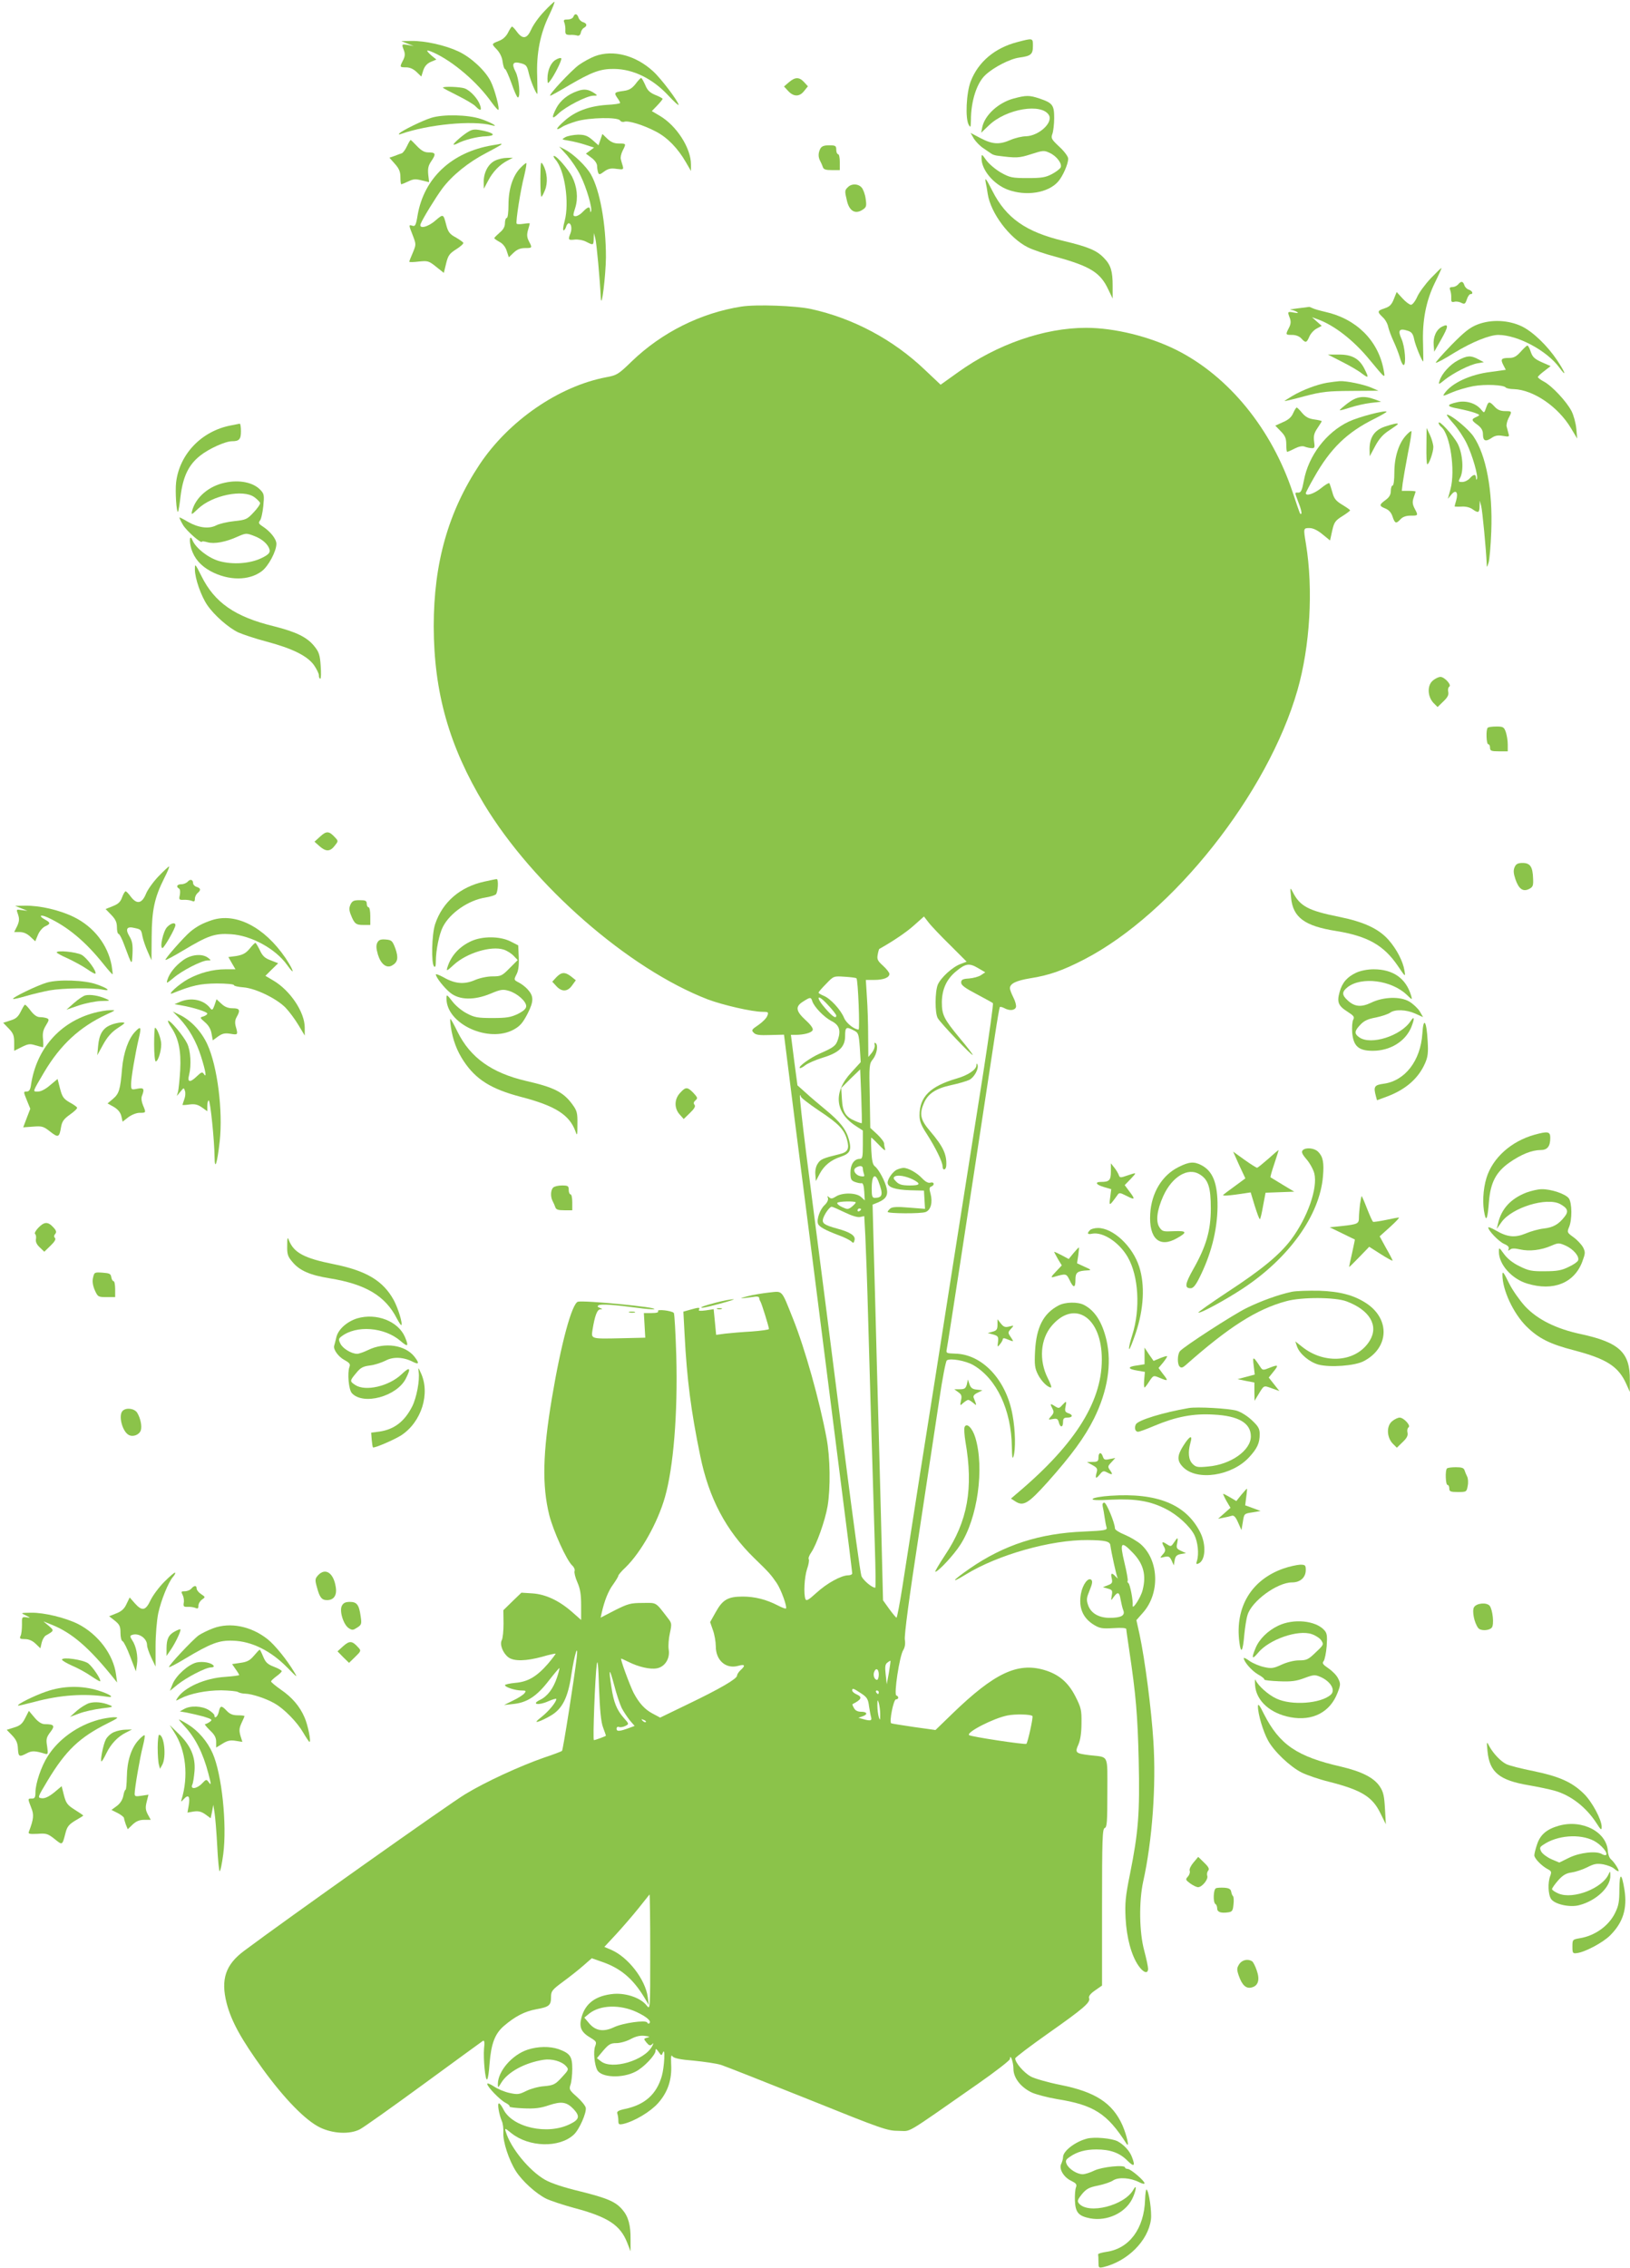 <?xml version="1.0" standalone="no"?>
<!DOCTYPE svg PUBLIC "-//W3C//DTD SVG 20010904//EN"
 "http://www.w3.org/TR/2001/REC-SVG-20010904/DTD/svg10.dtd">
<svg version="1.0" xmlns="http://www.w3.org/2000/svg"
 width="920pt" height="1280pt" viewBox="0 0 920 1280"
 preserveAspectRatio="xMidYMid meet">
<g transform="translate(0,1280) scale(0.1,-0.1)"
fill="#8bc34a" stroke="none">
<path d="M3071 12735 c-29 -30 -61 -75 -72 -100 -24 -54 -48 -59 -81 -15 -12
17 -25 30 -28 30 -3 0 -13 -15 -22 -33 -10 -21 -29 -39 -50 -47 -45 -18 -45
-17 -14 -49 17 -18 30 -44 33 -70 3 -22 9 -41 14 -41 4 0 20 -36 36 -80 15
-44 31 -80 36 -80 16 0 7 107 -13 145 -24 46 -15 60 30 48 30 -8 35 -14 45
-58 10 -42 40 -115 48 -115 1 0 0 45 -1 100 -5 128 17 240 67 343 20 42 34 77
30 77 -3 0 -30 -25 -58 -55z"/>
<path d="M3236 12705 c-3 -8 -17 -15 -32 -15 -21 0 -25 -3 -19 -17 4 -10 7
-30 6 -44 -1 -22 3 -26 26 -26 16 1 34 -1 42 -4 9 -2 17 4 19 16 2 11 10 24
18 28 20 11 17 25 -5 32 -11 3 -23 15 -26 26 -8 23 -21 25 -29 4z"/>
<path d="M5740 12562 c-126 -33 -219 -112 -261 -221 -25 -64 -32 -211 -11
-246 10 -17 11 -14 12 26 0 108 33 211 82 256 47 44 139 91 191 98 66 9 77 18
77 66 0 45 1 45 -90 21z"/>
<path d="M2300 12554 l35 -14 -32 6 c-37 6 -37 6 -23 -31 7 -19 6 -34 -5 -55
-20 -39 -20 -40 17 -40 21 0 41 -9 59 -26 l27 -26 11 35 c8 24 22 39 43 48
l31 13 -27 22 c-36 32 -33 37 12 17 110 -50 247 -167 327 -281 17 -23 33 -42
37 -42 11 0 -20 118 -43 162 -31 61 -111 135 -182 168 -75 35 -187 60 -265 59
l-57 -1 35 -14z"/>
<path d="M3358 12483 c-26 -10 -66 -32 -90 -49 -43 -31 -177 -174 -162 -174 4
0 53 27 108 60 127 74 175 92 252 91 109 -1 218 -55 307 -151 32 -34 57 -57
57 -52 0 18 -98 148 -143 189 -99 91 -226 124 -329 86z"/>
<path d="M3139 12464 c-29 -15 -49 -59 -49 -108 1 -30 1 -30 16 -11 23 30 66
115 62 125 -2 5 -15 2 -29 -6z"/>
<path d="M3587 12326 c-20 -25 -36 -35 -67 -39 -52 -7 -56 -10 -36 -39 9 -12
16 -25 16 -29 0 -4 -35 -9 -77 -11 -98 -7 -177 -36 -237 -90 -48 -42 -56 -61
-14 -35 12 9 50 23 83 33 74 21 233 24 245 4 4 -7 15 -10 24 -7 21 8 110 -19
179 -56 64 -33 123 -94 168 -172 l29 -50 0 37 c0 92 -81 219 -177 275 l-44 26
30 31 c17 18 31 35 31 38 0 3 -18 13 -41 22 -31 13 -45 26 -57 56 -10 22 -20
40 -23 40 -4 0 -18 -15 -32 -34z"/>
<path d="M4453 12336 l-28 -24 24 -26 c31 -33 64 -33 90 1 l21 26 -22 24 c-27
29 -50 29 -85 -1z"/>
<path d="M2500 12305 c0 -2 38 -22 84 -45 46 -23 92 -50 101 -61 26 -27 36
-24 24 9 -12 35 -54 81 -86 93 -24 9 -123 13 -123 4z"/>
<path d="M3259 12286 c-55 -19 -97 -54 -119 -96 -29 -57 -25 -67 12 -31 40 39
161 101 197 101 24 0 25 1 6 14 -33 22 -58 26 -96 12z"/>
<path d="M5721 12244 c-86 -23 -163 -94 -177 -162 l-6 -31 44 42 c98 94 300
127 339 56 22 -43 -58 -115 -129 -118 -24 0 -64 -10 -89 -21 -62 -27 -101 -25
-168 10 l-57 30 19 -33 c11 -17 35 -42 54 -54 18 -13 39 -26 44 -30 6 -5 19
-9 30 -11 113 -15 126 -14 195 8 68 22 73 22 105 7 39 -18 70 -60 62 -81 -4
-9 -25 -25 -49 -38 -36 -19 -58 -23 -138 -23 -87 0 -100 3 -149 30 -30 17 -67
48 -83 69 -27 38 -28 39 -28 12 0 -65 68 -146 147 -176 104 -39 229 -19 285
45 26 29 57 99 57 129 1 11 -21 41 -49 67 -46 43 -49 49 -40 74 5 14 10 55 10
89 0 73 -9 85 -83 110 -57 19 -75 19 -146 0z"/>
<path d="M2434 12135 c-49 -15 -165 -72 -179 -87 -7 -8 -5 -9 8 -4 155 54 404
78 512 49 46 -12 -4 17 -62 36 -72 24 -212 27 -279 6z"/>
<path d="M2644 12057 c-28 -16 -84 -64 -84 -72 0 -3 9 -1 21 5 37 20 114 40
163 41 53 3 49 16 -10 30 -51 11 -65 11 -90 -4z"/>
<path d="M3191 12026 c-23 -13 -22 -13 20 -20 24 -4 66 -14 93 -23 l49 -16
-23 -17 -23 -17 32 -24 c18 -13 31 -32 31 -45 0 -12 3 -29 6 -38 5 -13 10 -12
34 6 22 16 38 20 70 15 38 -5 40 -4 35 16 -4 12 -9 30 -11 39 -3 9 2 31 10 47
21 41 21 41 -21 41 -26 0 -45 8 -65 27 l-28 27 -11 -32 -11 -32 -34 30 c-28
24 -43 30 -82 30 -26 -1 -58 -7 -71 -14z"/>
<path d="M2297 11975 c-9 -20 -23 -38 -29 -40 -7 -2 -26 -9 -41 -15 l-29 -10
31 -35 c24 -27 31 -45 31 -75 0 -22 2 -40 5 -40 2 0 20 7 39 16 28 14 42 15
76 6 l42 -10 -5 43 c-3 35 0 51 19 78 26 39 23 47 -19 47 -21 0 -39 10 -63 35
-18 19 -34 35 -36 35 -3 0 -12 -16 -21 -35z"/>
<path d="M2778 11980 c-229 -39 -385 -185 -421 -395 -9 -56 -14 -64 -29 -59
-22 7 -22 6 2 -55 19 -50 19 -51 0 -97 -11 -25 -20 -48 -20 -51 0 -3 24 -3 54
1 50 5 56 4 97 -29 l44 -35 13 53 c11 46 19 56 58 81 24 15 42 32 39 36 -3 5
-23 19 -44 31 -32 17 -42 30 -52 68 -17 65 -16 65 -62 26 -42 -37 -94 -49 -83
-19 12 31 86 151 123 201 56 74 146 147 246 199 48 25 87 47 87 49 0 3 -1 4
-2 4 -2 -1 -24 -5 -50 -9z"/>
<path d="M4630 11961 c-12 -24 -13 -46 -1 -69 5 -9 12 -25 15 -34 4 -14 16
-18 51 -18 l45 0 0 45 c0 25 -4 45 -10 45 -5 0 -10 11 -10 25 0 22 -4 25 -40
25 -29 0 -42 -5 -50 -19z"/>
<path d="M3201 11923 c24 -28 59 -79 76 -115 34 -69 67 -182 59 -201 -2 -7 -5
-4 -5 6 -1 24 -13 21 -41 -8 -13 -14 -31 -25 -41 -25 -16 0 -16 4 -2 48 17 55
10 119 -18 175 -23 43 -86 117 -102 117 -5 0 -2 -8 7 -19 53 -58 81 -244 53
-348 -8 -29 -11 -53 -6 -53 4 0 11 9 14 20 3 11 10 20 15 20 14 0 20 -30 10
-56 -15 -38 -13 -40 24 -36 18 2 47 -3 64 -12 41 -21 42 -21 43 17 l1 32 8
-30 c7 -24 26 -231 31 -336 4 -72 28 125 29 229 0 191 -34 378 -85 468 -27 47
-98 115 -146 140 l-33 17 45 -50z"/>
<path d="M2793 11893 c-38 -19 -63 -67 -63 -120 l1 -38 24 45 c26 50 65 91
110 114 l30 16 -35 -1 c-19 0 -49 -7 -67 -16z"/>
<path d="M3050 11793 c0 -57 2 -103 6 -103 3 0 12 17 20 37 17 41 13 101 -11
143 -13 23 -14 16 -15 -77z"/>
<path d="M2937 11852 c-43 -44 -67 -120 -67 -207 0 -43 -4 -75 -10 -75 -5 0
-10 -13 -10 -29 0 -20 -9 -37 -30 -54 -16 -14 -30 -28 -30 -31 0 -3 13 -12 29
-21 18 -9 34 -28 41 -51 l12 -36 27 26 c19 18 38 26 64 26 42 0 42 1 22 39
-11 22 -12 37 -5 62 6 19 10 36 10 38 0 2 -16 1 -35 -2 -19 -3 -37 -3 -39 1
-6 10 22 191 43 271 9 39 15 71 11 71 -3 0 -19 -13 -33 -28z"/>
<path d="M5564 11768 c3 -13 8 -41 11 -63 17 -108 122 -248 225 -300 27 -14
100 -39 162 -55 192 -53 249 -88 294 -185 l24 -50 0 72 c0 82 -10 117 -48 156
-41 44 -90 64 -228 97 -214 51 -325 129 -403 283 -36 71 -44 81 -37 45z"/>
<path d="M4786 11744 c-19 -18 -19 -22 -5 -80 14 -56 47 -74 87 -48 22 14 24
21 18 62 -3 25 -14 54 -23 64 -20 22 -56 23 -77 2z"/>
<path d="M8076 11230 c-31 -33 -66 -80 -77 -105 -11 -25 -27 -45 -35 -45 -8 0
-30 16 -48 36 l-33 36 -16 -40 c-12 -31 -24 -43 -52 -52 -42 -14 -43 -19 -11
-50 14 -12 28 -37 31 -54 4 -17 17 -53 30 -81 13 -27 29 -69 36 -92 6 -24 16
-43 21 -43 16 0 8 105 -12 148 -22 49 -12 61 37 45 21 -7 29 -18 35 -49 7 -34
44 -124 51 -124 1 0 0 44 -1 99 -5 133 17 244 67 346 22 44 38 81 37 82 -2 2
-28 -24 -60 -57z"/>
<path d="M8230 11195 c-7 -8 -21 -15 -32 -15 -15 0 -18 -4 -13 -17 4 -10 7
-30 6 -45 -1 -21 2 -25 18 -21 10 3 28 0 39 -6 18 -9 22 -7 31 19 5 17 15 30
20 30 19 0 12 18 -8 25 -11 3 -23 15 -26 26 -8 23 -18 24 -35 4z"/>
<path d="M4185 11070 c-230 -36 -450 -146 -620 -310 -75 -73 -84 -78 -144 -89
-268 -51 -550 -246 -714 -492 -177 -267 -259 -556 -259 -914 1 -373 87 -676
284 -1003 278 -460 815 -929 1263 -1102 85 -32 250 -70 309 -70 32 0 35 -2 27
-22 -4 -13 -27 -36 -50 -52 -39 -26 -41 -30 -27 -44 12 -13 33 -15 93 -13 l78
2 62 -493 c58 -455 92 -718 262 -2059 34 -262 61 -482 61 -488 0 -6 -10 -11
-22 -11 -40 0 -121 -45 -179 -98 -45 -41 -58 -49 -63 -36 -11 29 -6 123 9 169
9 25 13 50 10 55 -4 6 2 22 13 38 30 43 79 180 93 262 17 101 15 276 -6 385
-39 210 -122 506 -190 675 -66 165 -56 154 -133 146 -37 -4 -92 -13 -122 -21
-44 -11 -47 -13 -15 -10 22 3 49 6 60 8 11 1 20 -2 20 -8 0 -5 3 -14 7 -20 7
-11 48 -143 48 -155 0 -4 -44 -10 -97 -14 -54 -3 -121 -9 -149 -12 l-52 -7 -7
73 -7 72 -45 -7 c-31 -4 -43 -3 -38 4 8 14 0 14 -49 0 l-39 -11 7 -131 c13
-251 36 -430 88 -682 49 -240 145 -422 305 -578 85 -82 94 -93 127 -141 25
-37 60 -135 52 -143 -2 -3 -23 5 -46 17 -66 34 -130 50 -198 50 -83 0 -113
-17 -152 -87 l-32 -57 16 -46 c9 -25 16 -66 16 -91 0 -79 57 -129 126 -110 39
11 43 2 14 -24 -11 -10 -20 -24 -20 -31 0 -18 -96 -74 -277 -161 l-157 -76
-43 23 c-44 23 -77 60 -107 117 -22 44 -77 193 -70 193 2 0 22 -9 42 -19 56
-28 121 -43 159 -36 46 8 76 56 67 107 -3 20 0 62 7 92 11 52 11 56 -12 85
-71 92 -60 86 -142 85 -67 0 -82 -4 -156 -41 l-81 -42 6 27 c15 67 37 124 65
161 16 23 29 44 29 49 0 4 18 26 41 47 87 85 181 252 222 396 48 167 73 472
64 798 -4 129 -10 238 -14 242 -14 13 -96 22 -89 10 5 -7 -7 -11 -36 -11 l-44
0 4 -69 4 -70 -129 -3 c-178 -4 -177 -5 -169 46 13 80 26 116 44 117 14 0 14
2 -2 8 -15 6 -16 10 -7 15 13 8 89 3 223 -15 42 -6 83 -9 90 -7 30 10 -393 51
-430 42 -34 -10 -95 -234 -147 -544 -52 -311 -56 -493 -15 -660 23 -90 98
-256 130 -285 10 -9 16 -23 13 -31 -3 -8 4 -37 16 -64 16 -36 21 -69 21 -130
l0 -82 -51 45 c-74 65 -150 100 -224 105 l-62 4 -51 -49 -51 -50 1 -75 c0 -41
-4 -83 -10 -94 -13 -25 7 -75 39 -98 32 -22 99 -20 188 4 40 12 75 19 77 18 1
-2 -18 -27 -43 -57 -64 -73 -113 -102 -185 -108 -32 -3 -58 -9 -58 -13 0 -11
58 -30 93 -30 26 0 28 -2 16 -17 -8 -9 -36 -27 -64 -40 l-50 -25 54 6 c76 8
131 44 198 131 32 41 59 73 60 71 2 -1 -4 -25 -13 -52 -21 -63 -54 -107 -96
-127 -52 -25 -9 -33 46 -8 25 11 46 17 46 13 0 -17 -42 -68 -82 -100 -34 -27
-38 -33 -18 -27 14 4 45 19 70 34 64 38 96 101 115 232 17 112 40 184 30 94
-13 -112 -77 -520 -83 -526 -4 -3 -50 -21 -102 -38 -137 -48 -329 -136 -444
-206 -80 -47 -1017 -711 -1248 -884 -105 -78 -133 -161 -99 -295 27 -104 82
-203 204 -372 123 -169 241 -290 323 -330 72 -35 167 -40 224 -11 19 9 181
124 360 255 179 131 330 241 336 245 8 4 10 -9 6 -43 -5 -59 7 -182 17 -175 5
2 11 42 14 88 9 114 30 169 80 213 64 55 118 83 183 95 73 13 84 22 84 68 0
34 5 41 67 87 37 27 89 68 115 91 l48 42 57 -20 c106 -36 176 -96 240 -202
l25 -42 -6 45 c-14 100 -110 224 -205 266 l-40 17 66 71 c36 39 93 105 126
146 33 41 61 77 63 79 2 2 4 -143 4 -324 0 -327 0 -328 -20 -303 -33 43 -114
71 -185 66 -101 -9 -161 -52 -183 -133 -15 -56 -2 -84 53 -116 31 -19 33 -23
24 -47 -11 -28 -4 -104 12 -134 23 -43 141 -48 216 -9 46 23 113 94 113 118 0
14 4 12 17 -6 16 -23 17 -23 24 -5 15 37 9 -81 -6 -133 -30 -102 -95 -160
-205 -184 -39 -8 -50 -15 -46 -26 3 -8 6 -26 6 -40 0 -22 3 -24 28 -19 63 15
152 68 196 117 55 62 79 132 74 220 -2 45 0 56 8 44 8 -10 43 -18 120 -24 60
-6 129 -16 154 -24 25 -8 245 -95 490 -193 422 -170 448 -179 512 -179 75 0
20 -33 447 265 99 69 180 132 181 140 1 34 20 -16 20 -55 0 -51 41 -104 104
-134 25 -11 89 -28 143 -37 206 -33 282 -81 390 -250 20 -32 4 43 -22 103 -56
125 -153 188 -349 227 -71 14 -147 36 -169 48 -39 22 -88 79 -87 102 1 6 84
69 186 141 199 140 240 175 231 199 -4 10 7 25 33 43 l40 28 0 441 c0 383 2
443 15 448 13 4 15 36 15 200 0 221 11 198 -101 211 -79 10 -83 14 -62 61 11
26 17 67 17 120 1 73 -2 87 -34 150 -41 81 -95 126 -177 150 -151 44 -282 -19
-516 -245 l-97 -94 -122 17 c-67 10 -125 19 -128 21 -12 8 13 135 27 135 16 0
17 17 2 22 -15 5 18 224 39 256 9 15 13 35 9 59 -4 22 25 243 79 592 46 306
99 651 116 766 17 116 36 214 42 218 19 14 107 -2 150 -27 131 -77 214 -252
217 -461 1 -56 3 -72 9 -55 13 40 11 148 -5 234 -35 199 -171 344 -324 347
-51 2 -52 2 -47 28 5 21 112 717 271 1765 13 87 26 160 28 163 3 2 14 0 25 -6
29 -16 59 -14 66 5 3 8 -3 33 -14 54 -11 22 -20 45 -20 53 0 26 35 43 113 56
109 17 185 44 307 107 500 259 1036 936 1203 1519 71 248 90 568 48 825 -15
90 -15 90 20 90 20 0 45 -12 73 -35 l43 -35 12 55 c11 48 17 57 57 82 24 15
44 30 44 33 0 3 -20 17 -45 32 -35 21 -46 35 -55 70 -7 24 -14 46 -17 51 -2 4
-24 -9 -47 -28 -38 -31 -86 -47 -86 -28 0 3 21 44 47 89 91 162 185 254 341
331 40 20 70 38 68 40 -9 9 -155 -29 -213 -56 -127 -60 -228 -192 -254 -334
-10 -54 -16 -67 -31 -67 -22 0 -22 6 2 -59 12 -29 18 -56 15 -59 -7 -7 -5 -11
-48 117 -119 360 -362 658 -657 806 -152 76 -350 125 -510 125 -236 0 -503
-93 -723 -251 l-98 -70 -89 84 c-179 171 -405 291 -642 343 -87 19 -309 27
-393 14z m1175 -3601 l96 -96 -34 -13 c-45 -16 -112 -77 -129 -117 -16 -40
-17 -160 0 -189 15 -27 197 -218 197 -207 0 4 -32 46 -71 92 -92 111 -103 133
-103 206 1 73 27 130 81 174 53 44 74 47 123 18 l41 -24 -24 -16 c-13 -9 -44
-17 -68 -19 -36 -2 -44 -7 -44 -23 0 -15 22 -31 87 -65 47 -25 89 -48 92 -51
4 -3 -21 -177 -53 -385 -33 -208 -110 -696 -171 -1084 -61 -388 -144 -919
-186 -1180 -41 -261 -86 -553 -101 -647 -15 -95 -30 -173 -33 -172 -3 0 -21
22 -41 49 l-35 49 -12 483 c-7 266 -17 650 -23 853 -5 204 -13 489 -17 633
l-7 264 30 12 c45 19 58 40 50 78 -9 42 -45 109 -67 126 -12 9 -17 31 -20 87
-2 41 -2 75 0 75 2 0 22 -19 44 -42 22 -24 37 -35 34 -25 -3 10 -6 26 -6 34 0
9 -18 32 -39 52 l-39 36 -3 180 c-4 175 -3 182 19 209 22 29 30 80 13 90 -5 4
-7 -2 -4 -12 2 -10 -5 -29 -16 -43 l-20 -24 -1 120 c0 66 -3 164 -7 218 l-6
97 47 0 c52 0 86 13 86 34 0 7 -16 28 -36 46 -31 28 -35 37 -30 63 3 17 7 31
9 32 77 43 154 95 197 134 l55 49 24 -31 c13 -18 67 -75 121 -128z m-526 -190
c9 -8 20 -289 12 -289 -24 0 -70 36 -82 66 -19 46 -77 109 -114 124 -17 7 -30
15 -30 18 0 4 19 26 43 50 42 44 42 44 104 40 34 -2 65 -6 67 -9z m-114 -210
c0 -20 -20 -7 -59 37 -60 68 -51 91 9 26 28 -29 50 -58 50 -63z m-135 80 c11
-32 65 -88 106 -110 45 -22 56 -52 39 -104 -12 -37 -24 -46 -104 -81 -52 -23
-121 -72 -112 -81 3 -3 17 4 32 16 15 11 58 30 97 42 93 28 127 61 127 123 0
50 6 54 49 31 26 -13 28 -19 34 -97 l5 -82 -53 -58 c-104 -112 -93 -227 28
-304 l37 -24 0 -80 c0 -68 -2 -80 -17 -80 -32 0 -53 -31 -53 -77 0 -37 4 -45
25 -53 14 -5 31 -9 38 -7 8 1 13 -15 15 -48 l3 -49 -21 19 c-27 25 -107 26
-143 2 -19 -12 -27 -13 -37 -4 -10 9 -12 9 -7 -4 3 -10 -4 -26 -19 -40 -26
-24 -46 -81 -37 -105 6 -17 40 -36 117 -65 31 -11 62 -27 70 -34 12 -12 15
-11 19 6 7 25 -22 45 -99 66 -73 20 -86 30 -78 57 9 27 36 65 48 66 5 0 37
-14 72 -31 39 -19 73 -30 88 -27 l24 5 6 -111 c3 -61 11 -272 16 -468 9 -328
20 -693 38 -1291 4 -125 5 -227 2 -227 -19 0 -69 43 -78 66 -6 16 -47 317 -92
669 -78 617 -133 1043 -220 1719 -22 175 -38 321 -35 324 3 3 5 0 5 -6 0 -6
45 -41 100 -78 115 -76 145 -108 161 -167 14 -51 4 -69 -42 -80 -94 -23 -108
-29 -123 -53 -11 -15 -16 -40 -14 -62 l3 -37 22 42 c25 46 63 77 118 95 53 18
62 37 47 95 -16 59 -49 102 -133 171 -35 29 -85 71 -111 95 l-47 42 -19 143
-18 142 27 0 c47 0 91 12 96 27 4 9 -12 31 -41 57 -55 51 -58 76 -13 104 41
26 44 26 52 1z m279 -687 c-1 -2 -17 3 -35 11 -56 23 -73 50 -77 123 l-4 64
53 53 54 52 6 -150 c3 -82 4 -151 3 -153z m6 -256 c0 -8 3 -22 6 -31 5 -13 2
-16 -16 -13 -31 4 -50 35 -30 48 22 14 40 12 40 -4z m88 -73 c28 -74 24 -92
-20 -93 -15 0 -18 9 -18 53 0 72 18 91 38 40z m-128 -119 c0 -3 -10 -14 -22
-24 -21 -16 -25 -16 -55 -2 -18 8 -30 19 -27 24 6 9 104 11 104 2z m30 -38 c0
-3 -4 -8 -10 -11 -5 -3 -10 -1 -10 4 0 6 5 11 10 11 6 0 10 -2 10 -4z m-1456
-2925 c9 -24 16 -45 16 -46 0 -3 -60 -25 -68 -25 -7 0 7 362 16 425 5 37 9 2
13 -130 5 -128 11 -193 23 -224z m1613 309 l-12 -65 -6 55 c-5 43 -3 58 9 67
9 7 16 12 18 10 1 -1 -3 -31 -9 -67z m-1508 -199 c11 -21 32 -52 46 -70 l27
-31 -27 -10 c-56 -21 -75 -23 -75 -6 0 9 6 13 14 10 8 -3 24 0 36 6 21 11 21
11 -10 46 -39 45 -56 86 -69 172 -17 110 -12 115 15 14 13 -51 33 -110 43
-131z m1451 189 c0 -16 -5 -30 -10 -30 -14 0 -24 26 -16 45 10 26 26 16 26
-15z m-100 -106 c34 -22 40 -33 45 -73 4 -25 9 -54 12 -63 5 -19 -5 -21 -47
-9 l-25 7 23 8 c32 11 27 26 -8 26 -19 0 -33 7 -40 21 -7 11 -10 21 -8 22 51
26 57 40 23 55 -14 6 -25 16 -25 22 0 15 6 13 50 -16z m100 6 c0 -5 -2 -10 -4
-10 -3 0 -8 5 -11 10 -3 6 -1 10 4 10 6 0 11 -4 11 -10z m8 -125 c0 -34 -1
-36 -8 -15 -4 14 -8 43 -8 65 0 34 1 36 8 15 4 -14 8 -43 8 -65z m859 -9 c6
-5 -26 -149 -34 -157 -7 -6 -312 40 -323 49 -19 15 136 95 216 111 44 9 131 7
141 -3z m-2182 -34 c-3 -3 -11 0 -18 7 -9 10 -8 11 6 5 10 -3 15 -9 12 -12z
m-51 -1637 c57 -27 84 -51 71 -63 -4 -4 -9 -2 -12 4 -6 16 -138 -2 -189 -27
-58 -27 -103 -20 -139 23 l-27 32 28 23 c62 49 174 52 268 8z m59 -144 c-21
-6 -21 -7 -4 -28 14 -17 21 -19 31 -10 10 10 10 8 1 -10 -42 -81 -228 -136
-290 -85 l-22 17 36 43 c31 36 42 42 74 42 21 0 57 10 81 23 30 16 54 21 79
18 29 -4 32 -6 14 -10z"/>
<path d="M5511 6788 c-1 -25 -48 -56 -110 -74 -151 -44 -211 -103 -211 -208 0
-33 9 -57 42 -107 48 -75 88 -156 88 -181 0 -26 20 -22 21 5 3 62 -17 106 -90
192 -56 65 -63 97 -37 158 22 54 67 84 153 103 43 9 90 23 104 30 28 14 55 64
46 86 -4 9 -6 7 -6 -4z"/>
<path d="M5064 6200 c-23 -9 -54 -52 -54 -74 0 -26 42 -40 125 -43 l80 -2 3
-51 3 -52 -90 7 c-67 6 -95 4 -106 -5 -8 -7 -15 -15 -15 -19 0 -10 188 -11
214 -1 30 11 41 55 28 104 -8 27 -7 36 4 40 21 8 17 28 -4 22 -12 -4 -28 4
-48 25 -29 31 -81 60 -106 58 -7 0 -22 -4 -34 -9z m88 -56 c47 -24 43 -34 -16
-34 -44 0 -61 5 -77 21 -17 17 -19 23 -8 30 16 10 62 2 101 -17z"/>
<path d="M7325 11060 c-33 -4 -51 -7 -40 -8 11 -1 27 -7 35 -12 11 -7 6 -8
-17 -4 -37 7 -37 6 -23 -31 7 -19 6 -34 -5 -55 -20 -39 -20 -40 18 -40 21 0
41 -8 52 -20 24 -27 30 -25 45 10 7 17 26 38 42 46 l28 15 -27 24 -28 25 30
-11 c94 -33 205 -119 295 -229 93 -112 89 -109 79 -55 -31 164 -154 286 -329
325 -30 7 -63 16 -72 21 -10 5 -19 8 -20 7 -2 -1 -30 -4 -63 -8z"/>
<path d="M8340 10969 c-44 -17 -74 -41 -148 -116 -51 -53 -91 -98 -88 -100 3
-3 50 22 104 56 102 62 200 101 249 101 110 -1 273 -88 344 -184 43 -59 35
-30 -11 39 -56 84 -136 161 -200 193 -75 36 -172 41 -250 11z"/>
<path d="M8140 10957 c-33 -16 -52 -58 -48 -105 l3 -37 38 67 c43 76 45 94 7
75z"/>
<path d="M8583 10815 c-24 -27 -39 -35 -65 -35 -45 0 -50 -7 -33 -40 l14 -27
-86 -12 c-115 -14 -220 -63 -260 -121 -12 -17 -9 -17 41 5 30 13 85 29 122 36
67 12 172 7 183 -8 3 -4 24 -9 46 -9 110 -4 249 -99 321 -219 l36 -60 -5 56
c-3 31 -15 76 -27 99 -28 54 -109 141 -155 166 -19 10 -35 22 -35 26 0 4 16
19 36 34 l36 28 -50 22 c-40 18 -52 29 -62 58 -6 20 -15 36 -19 36 -4 0 -21
-16 -38 -35z"/>
<path d="M7575 10758 c44 -22 95 -52 112 -66 39 -29 40 -25 13 29 -29 56 -71
79 -145 78 l-60 0 80 -41z"/>
<path d="M8230 10767 c-46 -24 -93 -76 -105 -116 -7 -23 -6 -23 31 7 50 39
139 84 184 92 l35 6 -32 17 c-42 22 -61 21 -113 -6z"/>
<path d="M7490 10640 c-57 -10 -137 -40 -195 -74 -25 -15 -45 -28 -45 -29 0
-2 51 10 113 27 99 26 130 29 265 30 l152 1 -39 17 c-45 19 -141 39 -180 37
-14 -1 -46 -5 -71 -9z"/>
<path d="M7606 10524 c-26 -20 -46 -37 -44 -39 2 -2 28 5 58 15 30 10 82 22
115 26 l60 7 -35 13 c-64 23 -103 17 -154 -22z"/>
<path d="M8224 10530 c-62 -14 -61 -24 6 -36 36 -7 79 -18 95 -24 30 -12 30
-12 8 -23 -30 -13 -29 -19 7 -45 21 -16 30 -31 30 -52 0 -38 14 -45 48 -22 20
14 36 17 65 12 35 -6 37 -5 31 14 -3 12 -8 29 -10 38 -3 9 2 31 10 47 21 40
21 41 -19 41 -25 0 -43 7 -59 25 -30 32 -35 32 -48 -6 -11 -31 -11 -31 -27
-12 -29 37 -86 55 -137 43z"/>
<path d="M7299 10469 c-9 -22 -26 -38 -57 -51 l-44 -20 31 -32 c25 -25 31 -41
31 -74 0 -23 2 -42 5 -42 3 0 22 8 43 19 24 12 44 16 57 10 11 -4 28 -8 39 -8
16 -1 18 4 13 38 -4 31 0 47 19 75 13 19 24 37 24 39 0 2 -19 7 -42 10 -31 4
-49 14 -68 36 -14 17 -28 31 -31 31 -4 0 -12 -14 -20 -31z"/>
<path d="M8204 10409 c25 -28 59 -79 75 -113 32 -67 65 -181 57 -199 -2 -7 -5
-4 -5 6 -1 23 -14 22 -36 -3 -10 -11 -29 -20 -42 -20 -22 0 -23 2 -12 23 22
40 15 136 -13 192 -26 49 -108 139 -108 118 0 -6 7 -16 15 -23 50 -41 80 -245
52 -350 l-15 -55 20 24 c25 31 40 13 27 -33 -5 -17 -9 -32 -9 -34 0 -1 17 -2
38 -1 23 2 48 -4 62 -14 34 -24 40 -22 41 16 l1 32 8 -30 c7 -26 28 -248 31
-324 1 -26 1 -26 11 4 5 17 12 95 15 175 9 232 -29 433 -101 538 -30 43 -126
122 -149 122 -5 0 12 -23 37 -51z"/>
<path d="M1302 10399 c-165 -32 -289 -162 -308 -321 -6 -51 2 -175 11 -166 2
2 9 41 14 87 14 113 46 178 110 229 50 40 143 82 181 82 40 0 50 11 50 56 0
24 -3 44 -7 43 -5 -1 -27 -5 -51 -10z"/>
<path d="M7815 10392 c-58 -20 -85 -61 -85 -127 l1 -40 31 58 c22 41 45 67 80
89 26 17 48 33 48 35 0 7 -27 1 -75 -15z"/>
<path d="M8051 10283 c-1 -57 1 -103 5 -103 10 0 34 69 34 97 0 15 -9 46 -19
68 l-19 40 -1 -102z"/>
<path d="M7936 10343 c-41 -44 -66 -123 -66 -208 0 -43 -4 -75 -10 -75 -5 0
-10 -13 -10 -30 0 -21 -8 -36 -30 -52 -37 -27 -37 -33 0 -48 19 -8 33 -23 40
-46 13 -39 20 -41 45 -14 12 13 31 20 57 20 43 0 44 0 22 41 -12 24 -13 37 -5
61 6 17 11 33 11 34 0 2 -18 4 -39 4 l-39 0 5 43 c3 23 16 98 29 166 14 68 23
126 20 128 -2 2 -16 -8 -30 -24z"/>
<path d="M1269 10076 c-91 -19 -166 -84 -185 -160 -5 -23 -3 -22 34 13 80 76
255 112 318 65 15 -11 29 -25 32 -32 2 -6 -14 -30 -36 -53 -37 -40 -44 -43
-110 -50 -39 -4 -85 -15 -102 -24 -41 -21 -99 -14 -159 20 -23 14 -45 25 -48
25 -2 0 6 -19 19 -41 19 -34 108 -112 108 -95 0 2 14 1 31 -4 38 -11 104 1
171 32 46 20 49 20 91 4 49 -18 83 -50 89 -81 2 -15 -8 -26 -45 -44 -65 -32
-164 -39 -241 -17 -61 18 -130 72 -149 116 -16 39 -21 -1 -7 -48 18 -55 52
-94 108 -125 102 -55 218 -55 290 0 37 28 82 112 82 154 0 28 -35 71 -80 100
-20 13 -22 19 -13 31 7 7 15 44 19 81 6 62 5 70 -16 92 -40 43 -120 59 -201
41z"/>
<path d="M1100 9586 c0 -50 35 -150 70 -201 39 -57 120 -128 175 -154 25 -11
96 -35 157 -51 150 -40 231 -81 269 -132 16 -23 29 -49 29 -60 0 -10 3 -18 8
-18 4 0 5 33 2 72 -4 62 -10 79 -35 110 -41 52 -103 82 -230 114 -218 53 -334
133 -408 283 -36 71 -37 73 -37 37z"/>
<path d="M8088 8960 c-33 -26 -32 -89 2 -126 l24 -24 33 32 c24 23 31 37 27
54 -3 12 0 25 6 29 15 9 -27 55 -50 55 -10 0 -29 -9 -42 -20z"/>
<path d="M8397 8693 c-11 -10 -8 -93 3 -93 6 0 10 -9 10 -20 0 -17 7 -20 50
-20 l50 0 0 39 c0 21 -5 52 -11 70 -10 28 -15 31 -53 31 -24 0 -46 -3 -49 -7z"/>
<path d="M1808 8080 l-33 -30 28 -25 c36 -32 60 -32 86 2 20 25 21 27 4 45
-35 39 -50 40 -85 8z"/>
<path d="M8549 7907 c-8 -18 -7 -35 4 -68 19 -56 43 -73 77 -56 22 11 25 19
23 59 -2 66 -16 88 -59 88 -26 0 -37 -5 -45 -23z"/>
<path d="M896 7856 c-29 -30 -62 -75 -72 -100 -23 -56 -52 -61 -86 -16 -12 17
-25 30 -29 30 -4 0 -13 -15 -20 -34 -9 -26 -22 -38 -53 -50 l-40 -16 32 -33
c24 -25 32 -42 32 -70 0 -20 4 -37 9 -37 5 0 21 -30 34 -67 43 -115 41 -113
45 -45 2 51 -1 71 -18 99 -24 41 -14 57 30 46 36 -8 37 -9 44 -47 4 -20 17
-58 29 -85 l22 -50 1 132 c1 151 16 221 70 329 19 37 32 68 28 68 -3 0 -29
-24 -58 -54z"/>
<path d="M1060 7825 c-7 -8 -23 -15 -36 -15 -25 0 -32 -14 -13 -25 6 -4 7 -19
4 -36 -6 -26 -4 -28 22 -27 15 1 36 -2 46 -6 13 -6 17 -3 17 12 0 11 7 25 15
32 20 17 19 27 -5 35 -11 3 -20 13 -20 20 0 21 -16 26 -30 10z"/>
<path d="M2734 7825 c-137 -30 -236 -115 -278 -240 -19 -56 -23 -222 -6 -239
7 -7 10 3 10 30 0 60 19 154 40 194 40 78 144 150 240 165 25 4 51 12 58 17
13 11 17 89 5 87 -5 0 -36 -7 -69 -14z"/>
<path d="M7287 7735 c10 -112 76 -161 255 -189 177 -29 268 -80 347 -196 44
-65 44 -65 38 -27 -8 51 -44 121 -89 172 -56 64 -141 103 -280 131 -173 35
-220 59 -261 139 -15 30 -16 29 -10 -30z"/>
<path d="M1978 7695 c-8 -18 -8 -32 2 -57 20 -51 29 -58 71 -58 l39 0 0 50 c0
28 -4 50 -10 50 -5 0 -10 9 -10 20 0 17 -7 20 -40 20 -33 0 -42 -4 -52 -25z"/>
<path d="M120 7674 l35 -14 -32 4 c-32 5 -32 5 -21 -25 8 -25 7 -38 -5 -65
l-17 -34 32 0 c21 0 41 -9 59 -26 l28 -26 15 36 c8 20 26 41 40 48 32 14 32
21 1 38 -39 21 -29 32 13 13 112 -51 214 -136 314 -261 28 -35 52 -62 53 -60
2 2 -1 24 -5 50 -22 117 -101 218 -213 273 -82 40 -192 65 -275 64 l-57 -1 35
-14z"/>
<path d="M1195 7607 c-51 -17 -83 -34 -120 -64 -37 -31 -146 -155 -141 -160 2
-3 48 22 103 55 137 82 176 96 266 90 115 -7 252 -82 317 -173 47 -66 40 -35
-8 38 -119 175 -281 259 -417 214z"/>
<path d="M943 7568 c-22 -23 -43 -118 -26 -118 9 0 73 111 73 129 0 18 -25 12
-47 -11z"/>
<path d="M2660 7489 c-68 -31 -115 -83 -135 -149 -7 -22 -3 -21 37 16 72 66
210 108 281 85 19 -6 44 -22 57 -36 l22 -23 -46 -46 c-42 -43 -49 -46 -96 -46
-30 0 -72 -9 -100 -21 -60 -26 -113 -21 -177 16 -24 13 -43 20 -43 16 0 -16
46 -75 82 -104 51 -41 135 -43 228 -4 57 24 69 25 103 15 47 -14 97 -59 97
-86 0 -14 -14 -27 -47 -44 -40 -19 -64 -23 -143 -23 -83 0 -102 3 -145 26 -28
14 -64 44 -82 68 -31 40 -33 41 -33 16 0 -144 238 -253 380 -175 36 20 51 38
78 90 36 71 35 99 -1 138 -12 13 -34 30 -50 38 -27 14 -27 15 -12 45 11 20 15
51 13 97 l-3 67 -45 23 c-59 29 -156 30 -220 1z"/>
<path d="M2130 7481 c-8 -16 -7 -33 3 -68 16 -53 48 -79 79 -62 33 18 38 43
20 95 -17 45 -21 49 -54 52 -29 2 -39 -1 -48 -17z"/>
<path d="M1408 7445 c-21 -25 -39 -34 -74 -40 l-45 -6 20 -35 20 -34 -57 0
c-71 0 -145 -20 -210 -55 -53 -29 -126 -96 -87 -80 109 44 154 54 248 55 53 0
97 -4 97 -9 0 -5 25 -11 55 -13 69 -6 186 -63 237 -115 20 -21 53 -65 72 -97
l36 -60 0 45 c0 87 -82 210 -178 266 l-44 26 36 36 36 35 -43 17 c-33 12 -46
25 -61 58 -11 22 -22 41 -25 40 -3 0 -18 -15 -33 -34z"/>
<path d="M320 7425 c0 -3 28 -19 63 -34 34 -16 82 -42 107 -59 24 -17 46 -29
48 -27 11 11 -47 90 -78 107 -32 16 -140 27 -140 13z"/>
<path d="M1033 7381 c-44 -32 -76 -72 -88 -110 -7 -23 -5 -22 34 10 47 41 160
99 193 99 21 0 21 0 2 15 -33 25 -96 19 -141 -14z"/>
<path d="M7655 7311 c-51 -24 -79 -55 -94 -109 -16 -57 -8 -78 44 -111 36 -23
41 -30 33 -45 -6 -10 -8 -43 -6 -74 7 -76 36 -102 116 -102 98 0 183 52 217
132 20 50 19 69 -3 36 -55 -84 -225 -138 -290 -92 -29 20 -28 36 6 71 20 22
43 33 88 41 33 7 69 19 80 27 27 20 91 18 142 -5 l44 -20 -19 33 c-11 17 -37
42 -59 55 -51 30 -147 27 -216 -7 -55 -26 -93 -23 -132 14 -33 30 -33 48 0 74
78 61 246 40 333 -42 32 -31 33 -31 26 -7 -29 99 -102 150 -212 150 -35 0 -74
-8 -98 -19z"/>
<path d="M3140 7285 l-23 -25 23 -25 c31 -34 64 -32 89 4 l21 29 -26 21 c-35
27 -55 26 -84 -4z"/>
<path d="M265 7255 c-53 -15 -198 -85 -191 -92 2 -3 35 5 73 16 37 11 97 25
133 32 73 13 247 16 300 4 50 -10 27 9 -35 30 -66 24 -215 29 -280 10z"/>
<path d="M483 7183 c-12 -2 -41 -22 -65 -43 l-43 -38 70 24 c39 13 95 24 125
25 54 1 55 1 25 14 -38 16 -84 24 -112 18z"/>
<path d="M1015 7146 l-30 -13 40 -7 c64 -11 145 -36 145 -46 0 -5 -10 -12 -22
-16 -21 -6 -21 -7 9 -33 20 -17 33 -39 37 -64 l7 -38 30 22 c24 17 39 20 70
15 42 -7 43 -6 30 40 -6 21 -5 38 5 55 22 39 17 49 -23 49 -26 0 -45 8 -64 26
l-27 25 -11 -33 c-10 -28 -14 -31 -24 -18 -37 49 -109 63 -172 36z"/>
<path d="M117 7091 c-15 -30 -28 -41 -59 -50 l-40 -13 31 -32 c26 -27 31 -40
31 -79 l0 -47 42 21 c36 18 47 20 78 10 21 -6 40 -11 42 -11 3 0 3 20 1 44 -4
34 0 53 16 79 19 31 19 35 5 41 -8 3 -26 6 -39 6 -16 0 -33 12 -51 35 -14 19
-29 35 -33 35 -3 0 -14 -18 -24 -39z"/>
<path d="M531 7084 c-193 -52 -325 -202 -356 -406 -4 -29 -11 -38 -25 -38 -18
0 -18 -1 1 -48 l20 -49 -20 -52 -20 -53 55 4 c51 4 59 2 97 -28 46 -36 52 -34
62 28 6 31 16 44 51 69 24 17 42 34 39 39 -3 5 -23 19 -44 30 -32 19 -40 30
-52 76 l-14 55 -42 -35 c-25 -22 -52 -36 -68 -36 -32 0 -34 -7 34 109 92 155
200 255 352 326 54 25 54 25 19 24 -19 0 -59 -7 -89 -15z"/>
<path d="M1012 7054 c55 -59 96 -131 123 -217 26 -82 33 -125 15 -97 -8 12
-14 10 -38 -13 -39 -38 -56 -36 -45 6 14 55 9 139 -11 179 -20 41 -92 128
-107 128 -4 0 3 -17 17 -37 42 -62 57 -134 51 -242 -3 -53 -9 -107 -12 -121
l-7 -25 20 24 c19 24 20 24 26 4 4 -11 2 -32 -4 -47 -5 -15 -10 -29 -10 -31 0
-2 18 -1 39 2 30 4 47 0 70 -16 l31 -22 0 30 c0 17 4 31 8 31 9 0 32 -224 33
-320 1 -80 15 -35 29 89 19 172 -13 425 -70 548 -32 70 -90 133 -152 164 l-43
21 37 -38z"/>
<path d="M2545 7003 c11 -72 33 -132 72 -191 69 -104 155 -158 323 -202 193
-50 273 -101 307 -192 11 -31 12 -29 12 38 1 63 -2 75 -28 111 -51 70 -104 97
-262 133 -193 45 -314 131 -386 276 -20 41 -38 74 -41 74 -2 0 -1 -21 3 -47z"/>
<path d="M8028 6967 c-10 -153 -98 -267 -219 -283 -52 -7 -58 -16 -43 -71 l6
-22 57 21 c104 39 176 101 214 187 16 36 19 60 15 125 -6 116 -24 141 -30 43z"/>
<path d="M623 7015 c-43 -18 -63 -52 -69 -116 l-5 -54 33 60 c23 42 47 70 82
93 46 30 47 32 20 32 -16 -1 -43 -7 -61 -15z"/>
<path d="M762 6977 c-37 -39 -65 -117 -73 -207 -10 -120 -17 -142 -51 -171
l-31 -26 36 -20 c23 -14 37 -31 42 -52 l7 -31 32 25 c19 14 46 25 64 25 37 0
37 0 19 43 -8 19 -11 40 -6 52 16 41 11 48 -26 41 -34 -7 -35 -6 -35 26 0 36
23 171 44 261 15 62 11 69 -22 34z"/>
<path d="M870 6905 c0 -52 4 -95 9 -95 13 0 31 57 31 97 0 31 -24 93 -35 93
-3 0 -5 -43 -5 -95z"/>
<path d="M3840 6634 c-34 -35 -36 -86 -5 -122 l24 -27 35 34 c25 24 33 38 26
46 -7 9 -5 16 5 25 14 12 13 16 -11 42 -34 35 -44 35 -74 2z"/>
<path d="M8660 6396 c-131 -37 -235 -130 -270 -243 -20 -65 -24 -150 -10 -208
9 -41 17 -18 24 75 9 107 40 166 115 219 67 47 128 71 177 71 38 0 54 21 54
69 0 36 -14 38 -90 17z"/>
<path d="M7353 6309 c-9 -9 -4 -22 21 -51 19 -22 38 -57 44 -79 21 -83 -38
-251 -132 -376 -65 -85 -163 -167 -359 -295 -92 -61 -166 -113 -163 -115 7 -8
148 68 250 135 261 172 435 414 453 633 7 78 0 112 -27 139 -22 22 -70 26 -87
9z"/>
<path d="M7158 6260 c-31 -27 -59 -50 -63 -50 -4 0 -36 20 -71 45 l-64 46 34
-76 35 -75 -57 -42 c-31 -22 -61 -45 -67 -50 -9 -9 29 -6 122 8 l32 5 23 -76
c13 -41 25 -75 29 -75 3 0 11 34 18 75 l14 74 81 3 81 3 -65 39 c-36 22 -67
41 -69 42 -2 2 8 37 22 78 14 42 25 76 23 76 -1 0 -27 -22 -58 -50z"/>
<path d="M6652 6214 c-93 -46 -153 -145 -160 -264 -8 -140 52 -195 152 -137
59 33 55 42 -18 39 -60 -3 -66 -2 -82 22 -22 34 -14 97 22 177 49 108 138 162
203 123 51 -30 65 -74 65 -194 0 -124 -26 -214 -100 -344 -46 -82 -49 -106
-14 -106 14 0 27 15 46 52 69 135 104 272 106 407 1 133 -26 202 -92 236 -41
21 -69 19 -128 -11z"/>
<path d="M6270 6189 c0 -50 -9 -59 -56 -59 -37 0 -28 -16 17 -29 l41 -12 -6
-47 c-7 -50 -5 -50 39 11 12 18 14 18 54 -2 48 -25 50 -20 15 26 l-26 35 33
34 c37 39 37 39 -19 20 -37 -13 -42 -13 -47 2 -3 9 -14 28 -25 42 l-20 25 0
-46z"/>
<path d="M3122 6098 c-14 -14 -16 -51 -3 -76 5 -9 12 -25 15 -34 4 -14 16 -18
51 -18 l45 0 0 45 c0 25 -4 45 -10 45 -5 0 -10 11 -10 25 0 22 -4 25 -38 25
-21 0 -43 -5 -50 -12z"/>
<path d="M8615 6070 c-89 -35 -141 -92 -160 -175 l-7 -30 26 37 c58 83 256
144 332 103 42 -23 49 -41 25 -71 -34 -44 -65 -61 -118 -67 -28 -3 -74 -16
-102 -28 -60 -25 -103 -21 -168 17 -24 14 -43 21 -43 17 0 -18 61 -81 90 -93
21 -9 29 -18 25 -28 -4 -11 -2 -12 8 -4 9 8 26 8 57 1 53 -12 119 -4 176 21
40 17 43 17 82 0 43 -20 78 -61 69 -83 -3 -8 -27 -25 -54 -37 -38 -19 -65 -24
-133 -24 -74 -1 -93 3 -143 28 -38 18 -69 43 -88 69 -28 39 -29 39 -29 13 0
-72 73 -154 161 -180 146 -44 263 3 309 122 18 49 19 55 5 83 -9 16 -33 42
-54 57 -36 26 -37 28 -25 57 18 42 17 136 -1 162 -18 25 -100 53 -154 52 -20
0 -58 -9 -86 -19z"/>
<path d="M7676 6004 c-3 -26 -6 -60 -6 -76 0 -34 -7 -37 -97 -47 l-68 -7 70
-34 c39 -19 71 -35 72 -35 1 0 -7 -35 -16 -78 -10 -42 -17 -77 -16 -77 2 0 28
26 58 57 l55 57 66 -42 c36 -23 66 -39 66 -36 0 3 -16 35 -37 71 l-36 66 59
53 c32 29 55 53 49 53 -5 0 -39 -6 -75 -14 -35 -7 -67 -12 -70 -10 -4 2 -19
36 -34 74 -15 39 -29 71 -31 71 -1 0 -5 -21 -9 -46z"/>
<path d="M216 5871 c-15 -16 -23 -31 -18 -35 5 -3 7 -16 5 -28 -3 -16 4 -31
21 -47 l26 -25 35 34 c23 22 32 37 25 44 -6 6 -6 14 2 23 8 10 6 19 -12 38
-30 32 -50 31 -84 -4z"/>
<path d="M6152 5858 c-19 -19 -14 -26 13 -20 61 11 152 -49 200 -132 62 -107
72 -293 26 -439 -12 -38 -21 -73 -18 -80 2 -6 18 34 37 89 46 137 53 272 20
375 -37 116 -147 219 -233 219 -18 0 -38 -5 -45 -12z"/>
<path d="M1621 5770 c-1 -47 3 -61 29 -91 40 -49 99 -75 211 -93 203 -33 314
-99 379 -227 12 -22 23 -39 25 -37 9 8 -18 95 -42 140 -60 110 -155 167 -340
204 -165 33 -224 64 -252 134 -8 21 -10 17 -10 -30z"/>
<path d="M6058 5727 l-26 -32 -41 22 c-23 12 -41 20 -41 18 0 -2 10 -20 21
-40 l22 -36 -34 -36 c-26 -27 -29 -34 -14 -30 73 21 73 21 92 -17 22 -47 33
-46 33 3 0 41 11 49 70 52 21 1 19 4 -18 20 l-43 20 7 45 c3 24 5 44 3 44 -2
0 -16 -15 -31 -33z"/>
<path d="M525 5589 c-5 -21 -1 -44 10 -70 17 -38 20 -39 67 -39 l48 0 0 45 c0
25 -4 45 -9 45 -5 0 -11 10 -13 23 -3 19 -10 22 -50 25 -45 3 -46 2 -53 -29z"/>
<path d="M8480 5605 c0 -85 61 -216 135 -290 69 -68 132 -100 272 -136 182
-48 248 -91 292 -189 l20 -45 0 66 c2 156 -59 213 -275 260 -142 30 -247 83
-317 158 -30 33 -70 90 -88 126 -33 67 -39 75 -39 50z"/>
<path d="M7291 5510 c-75 -16 -172 -51 -256 -92 -80 -40 -353 -217 -375 -243
-15 -18 -16 -73 -2 -87 9 -9 17 -7 34 8 244 216 401 316 568 361 87 24 276 23
340 -1 131 -49 183 -137 131 -222 -74 -121 -254 -137 -382 -34 l-38 30 10 -30
c15 -41 70 -87 121 -101 65 -17 204 -7 254 19 144 74 152 237 16 327 -70 46
-149 67 -267 71 -60 1 -130 -1 -154 -6z"/>
<path d="M4041 5449 c-67 -17 -100 -30 -75 -29 26 2 195 48 174 48 -14 0 -58
-8 -99 -19z"/>
<path d="M5975 5433 c-86 -45 -126 -123 -133 -259 -4 -78 -1 -96 17 -132 19
-37 54 -72 73 -72 5 0 -3 23 -18 52 -51 101 -42 221 22 296 118 139 263 64
281 -145 20 -246 -121 -492 -441 -770 l-70 -60 25 -16 c45 -29 72 -13 181 108
138 155 210 254 263 360 77 156 101 309 70 443 -24 101 -65 166 -127 198 -35
18 -105 17 -143 -3z"/>
<path d="M4048 5413 c6 -2 18 -2 25 0 6 3 1 5 -13 5 -14 0 -19 -2 -12 -5z"/>
<path d="M3553 5393 c9 -2 23 -2 30 0 6 3 -1 5 -18 5 -16 0 -22 -2 -12 -5z"/>
<path d="M2016 5360 c-57 -18 -105 -60 -117 -104 -5 -22 -11 -45 -13 -51 -6
-20 24 -62 58 -80 29 -16 35 -23 28 -40 -12 -35 -4 -127 14 -147 64 -70 252
-19 304 81 32 63 24 71 -24 25 -71 -67 -203 -98 -261 -60 -32 21 -31 24 5 67
24 30 38 38 77 43 27 3 66 16 88 27 44 24 102 21 155 -6 35 -18 38 -8 9 29
-52 66 -167 83 -260 38 -25 -12 -53 -22 -63 -22 -33 0 -83 31 -95 58 -11 22
-10 28 6 40 84 65 242 53 333 -25 43 -37 48 -32 26 21 -38 90 -161 138 -270
106z"/>
<path d="M5630 5324 c0 -26 -5 -33 -27 -39 l-28 -8 31 -8 c27 -8 30 -12 27
-41 -4 -31 -3 -32 11 -14 9 11 16 24 16 29 0 5 7 6 15 3 51 -20 49 -21 30 8
-17 25 -17 27 1 47 18 20 18 20 -10 13 -23 -6 -32 -2 -47 17 l-19 24 0 -31z"/>
<path d="M6460 5148 l0 -47 -45 -7 c-53 -7 -51 -20 6 -29 l41 -7 -4 -44 c-2
-24 -1 -44 2 -44 3 0 15 16 27 35 23 34 23 34 57 20 50 -21 52 -19 21 20 l-26
35 26 31 c14 18 24 33 22 35 -2 3 -20 -3 -40 -11 l-36 -15 -26 37 -25 38 0
-47z"/>
<path d="M7076 5094 l6 -51 -48 -13 -49 -13 48 -10 47 -9 0 -52 1 -51 23 38
c31 51 28 49 75 32 l42 -15 -30 38 -30 38 24 30 c34 41 31 45 -17 26 -39 -16
-42 -15 -54 3 -41 63 -45 63 -38 9z"/>
<path d="M2363 5058 c7 -48 -12 -147 -37 -196 -43 -84 -101 -129 -185 -141
l-46 -6 3 -40 c2 -22 5 -41 7 -43 6 -6 114 40 158 67 116 75 168 238 111 356
-14 30 -14 30 -11 3z"/>
<path d="M5457 4987 c-6 -22 -13 -27 -39 -27 l-32 0 22 -16 c19 -13 22 -22 16
-47 -6 -31 -6 -32 13 -14 11 9 23 17 28 17 5 0 17 -8 28 -17 21 -18 21 -18 3
28 -5 10 2 20 21 29 l28 14 -32 4 c-24 2 -34 10 -41 30 l-9 27 -6 -28z"/>
<path d="M5995 4870 c-17 -19 -20 -19 -42 -5 -26 17 -28 14 -12 -16 8 -16 7
-25 -8 -41 -18 -21 -18 -21 10 -16 22 4 28 1 33 -18 8 -32 24 -31 24 1 0 20 5
25 25 25 30 0 33 16 4 25 -17 6 -20 13 -15 36 7 34 5 35 -19 9z"/>
<path d="M6710 4854 c-145 -25 -286 -68 -299 -92 -10 -20 -4 -42 13 -42 6 0
48 15 92 34 122 51 219 70 334 63 141 -7 210 -48 210 -123 0 -79 -113 -159
-241 -170 -59 -6 -69 -4 -88 15 -23 23 -27 65 -12 119 14 47 -4 40 -39 -15
-37 -58 -38 -87 -2 -123 79 -79 275 -49 372 56 46 50 60 80 60 131 0 30 -8 44
-43 77 -25 24 -61 47 -87 55 -45 13 -223 23 -270 15z"/>
<path d="M692 4838 c-25 -25 -2 -117 35 -136 24 -13 60 1 68 27 7 23 -2 68
-21 99 -16 24 -62 30 -82 10z"/>
<path d="M7858 4780 c-33 -26 -32 -89 2 -126 l24 -24 33 32 c24 23 31 37 27
54 -3 12 0 25 6 29 15 9 -27 55 -50 55 -10 0 -29 -9 -42 -20z"/>
<path d="M5444 4746 c-3 -9 -1 -45 5 -81 46 -264 13 -450 -115 -641 -34 -52
-59 -94 -55 -94 16 0 104 94 141 152 98 150 137 433 85 605 -17 56 -50 87 -61
59z"/>
<path d="M6200 4575 c0 -21 -5 -25 -32 -25 l-33 -1 31 -17 c27 -15 30 -21 23
-44 -9 -34 -3 -35 20 -7 14 18 21 20 39 10 31 -16 35 -14 18 11 -15 20 -14 24
7 46 l22 24 -32 -6 c-26 -6 -32 -4 -38 13 -9 29 -25 26 -25 -4z"/>
<path d="M8167 4513 c-11 -10 -8 -93 3 -93 6 0 10 -9 10 -20 0 -17 7 -20 49
-20 48 0 49 1 55 35 4 19 2 42 -3 52 -5 10 -12 26 -15 36 -4 13 -16 17 -49 17
-24 0 -47 -3 -50 -7z"/>
<path d="M7006 4364 l-28 -35 -35 21 c-19 11 -36 20 -39 20 -2 0 6 -18 18 -40
l23 -39 -35 -31 -35 -31 30 6 c17 3 38 8 47 11 12 4 22 -6 36 -38 l19 -43 8
47 c7 46 7 46 53 53 l47 8 -43 16 -44 16 6 47 c4 27 5 48 4 47 -2 0 -16 -16
-32 -35z"/>
<path d="M6267 4359 c-48 -3 -93 -11 -99 -17 -8 -8 21 -10 108 -5 134 6 218
-8 305 -53 64 -32 135 -97 160 -146 20 -40 27 -107 15 -146 -6 -17 -4 -21 7
-16 41 15 47 106 11 177 -80 158 -243 224 -507 206z"/>
<path d="M6224 4298 c3 -13 8 -41 11 -63 3 -22 8 -47 11 -56 4 -14 -13 -17
-128 -22 -250 -10 -451 -75 -645 -209 -98 -68 -113 -89 -23 -34 181 112 483
197 689 195 97 -1 125 -7 128 -29 6 -44 35 -176 41 -185 4 -6 0 -3 -10 7 -23
25 -31 22 -23 -10 5 -24 2 -29 -22 -38 l-28 -11 28 -8 c25 -7 27 -11 22 -39
-5 -31 -5 -31 11 -8 23 31 32 28 39 -15 4 -21 10 -48 15 -60 12 -30 -12 -43
-77 -43 -62 0 -107 27 -122 73 -10 29 -8 41 9 82 14 34 18 51 10 59 -17 17
-49 -24 -59 -78 -14 -78 10 -137 74 -176 32 -19 46 -22 109 -18 48 3 73 1 73
-6 0 -6 8 -60 17 -121 37 -248 47 -363 53 -617 7 -301 -2 -408 -49 -643 -26
-128 -29 -165 -25 -250 6 -112 33 -210 72 -267 28 -41 55 -50 55 -18 0 11 -10
58 -22 103 -28 103 -30 276 -6 387 52 233 74 543 58 792 -11 180 -48 464 -78
604 l-18 81 37 42 c97 109 91 296 -13 387 -19 16 -59 40 -90 53 -30 12 -55 28
-55 35 0 30 -48 146 -60 146 -9 0 -12 -8 -9 -22z m170 -261 c60 -62 77 -126
55 -211 -10 -41 -59 -116 -56 -86 3 28 -15 120 -24 126 -5 3 -7 9 -4 13 2 5
-6 52 -19 105 -27 113 -19 123 48 53z"/>
<path d="M6626 4095 c-16 -24 -18 -24 -41 -9 -27 18 -31 13 -14 -17 8 -16 7
-25 -8 -41 -18 -21 -18 -21 10 -14 23 5 29 2 40 -21 l12 -27 5 29 c4 23 12 31
35 35 l29 5 -28 13 c-24 11 -28 17 -22 42 7 37 3 37 -18 5z"/>
<path d="M7246 3949 c-182 -63 -276 -217 -251 -415 9 -72 20 -55 28 41 4 39
11 88 18 110 22 78 167 185 252 185 46 0 77 28 77 70 0 27 -3 30 -32 30 -18
-1 -60 -10 -92 -21z"/>
<path d="M928 3874 c-30 -30 -65 -77 -78 -104 -28 -60 -48 -64 -89 -18 l-29
33 -18 -37 c-12 -27 -29 -42 -58 -53 l-40 -16 32 -25 c27 -22 32 -32 32 -69 0
-24 5 -45 12 -47 6 -2 26 -41 43 -87 l32 -83 6 39 c7 44 -4 103 -27 137 -13
20 -13 25 -2 29 37 15 86 -18 86 -57 0 -12 11 -43 24 -71 l24 -50 0 115 c0 63
7 146 15 185 16 75 58 178 84 207 9 10 14 20 11 23 -2 3 -29 -20 -60 -51z"/>
<path d="M1795 3910 c-17 -19 -18 -26 -6 -68 15 -57 27 -72 57 -72 38 0 57 27
49 74 -12 80 -59 111 -100 66z"/>
<path d="M1080 3835 c-7 -8 -23 -15 -37 -15 -21 0 -22 -2 -12 -21 6 -12 9 -32
6 -45 -3 -19 0 -23 22 -22 14 1 34 -2 44 -6 13 -6 17 -3 17 12 0 12 9 27 20
35 20 14 20 14 -5 31 -14 9 -25 23 -25 31 0 19 -14 19 -30 0z"/>
<path d="M1930 3739 c-16 -29 8 -107 38 -127 20 -13 25 -12 48 3 24 15 26 21
20 61 -9 67 -21 84 -61 84 -25 0 -37 -6 -45 -21z"/>
<path d="M8319 3729 c-11 -22 2 -87 24 -116 13 -18 62 -16 77 2 14 17 5 101
-12 123 -18 21 -76 15 -89 -9z"/>
<path d="M145 3684 c29 -14 29 -15 4 -11 -25 3 -26 2 -25 -42 0 -25 -3 -54 -8
-63 -7 -15 -3 -18 25 -18 22 0 42 -9 60 -26 l27 -26 7 31 c4 17 14 35 23 41
48 27 49 28 17 55 l-30 25 50 -20 c111 -45 207 -128 338 -290 l28 -35 -6 45
c-15 113 -101 227 -214 285 -72 36 -192 65 -265 64 -61 -1 -61 -1 -31 -15z"/>
<path d="M7215 3626 c-59 -28 -108 -76 -129 -128 -24 -58 -19 -66 15 -25 62
75 225 132 303 105 21 -7 46 -23 54 -36 14 -22 13 -25 -32 -67 -41 -40 -51
-45 -94 -45 -28 0 -67 -10 -98 -24 -45 -21 -58 -23 -98 -14 -25 5 -61 20 -81
33 -19 14 -35 22 -35 18 0 -20 45 -72 80 -92 22 -12 38 -25 36 -29 -2 -4 35
-8 83 -10 69 -3 98 1 143 18 51 19 60 20 90 7 58 -25 88 -75 59 -101 -56 -50
-221 -62 -306 -22 -48 22 -105 74 -119 106 -3 8 -4 -6 -2 -32 7 -87 86 -158
200 -179 124 -23 223 28 265 137 18 46 18 53 4 81 -8 18 -33 43 -55 58 -32 22
-37 29 -27 41 6 8 14 46 17 84 4 59 2 74 -14 91 -49 54 -173 66 -259 25z"/>
<path d="M1203 3611 c-29 -11 -66 -29 -82 -40 -35 -26 -173 -173 -167 -179 3
-2 42 18 88 46 149 89 194 106 273 103 105 -3 212 -56 305 -150 58 -59 62 -62
40 -26 -42 70 -109 152 -149 184 -93 74 -212 98 -308 62z"/>
<path d="M988 3594 c-36 -19 -48 -43 -48 -96 l0 -43 26 38 c26 39 58 107 52
112 -2 2 -15 -3 -30 -11z"/>
<path d="M1938 3511 l-33 -30 32 -33 33 -32 35 34 c33 32 34 35 17 53 -34 38
-49 39 -84 8z"/>
<path d="M1433 3456 c-22 -26 -38 -35 -76 -40 l-47 -7 20 -29 c11 -15 20 -30
20 -33 0 -2 -35 -7 -78 -10 -115 -7 -232 -59 -271 -120 -11 -17 -10 -17 18 -2
55 28 145 46 230 46 46 -1 89 -5 95 -10 6 -4 25 -9 41 -9 38 -1 119 -28 165
-55 55 -31 128 -107 161 -164 17 -29 33 -53 36 -53 10 0 -9 95 -28 138 -27 63
-71 114 -134 157 -30 21 -55 42 -55 46 0 4 14 17 30 29 17 12 30 25 30 29 0 5
-20 16 -44 25 -36 14 -47 25 -60 56 -9 22 -18 40 -20 40 -3 0 -17 -15 -33 -34z"/>
<path d="M350 3434 c0 -5 26 -20 57 -34 31 -13 79 -39 106 -58 27 -18 50 -32
52 -30 8 8 -42 82 -67 101 -29 21 -148 38 -148 21z"/>
<path d="M1109 3418 c-47 -12 -115 -73 -135 -122 l-15 -38 43 35 c51 41 159
97 188 97 12 0 19 4 16 9 -11 18 -61 27 -97 19z"/>
<path d="M261 3254 c-67 -23 -166 -72 -159 -79 2 -2 43 8 93 21 145 39 282 48
408 29 49 -8 19 14 -49 35 -94 29 -198 27 -293 -6z"/>
<path d="M504 3189 c-16 -5 -48 -24 -70 -43 l-39 -35 54 20 c29 11 85 23 125
28 62 7 68 9 46 18 -41 17 -83 21 -116 12z"/>
<path d="M7100 3170 c0 -43 29 -141 57 -192 33 -61 124 -148 190 -181 28 -14
97 -38 154 -52 184 -47 245 -84 291 -179 l30 -61 -5 88 c-4 72 -9 95 -29 125
-33 50 -103 85 -218 112 -250 57 -348 124 -436 297 -25 51 -34 62 -34 43z"/>
<path d="M1040 3156 l-25 -14 40 -7 c22 -4 64 -14 94 -22 48 -15 52 -18 35
-30 -10 -7 -22 -13 -27 -13 -4 0 8 -15 27 -34 27 -25 36 -42 36 -65 l0 -33 36
22 c27 17 44 21 74 16 l38 -6 -11 35 c-8 29 -7 42 6 71 9 19 17 37 17 39 0 3
-17 5 -38 5 -28 0 -45 7 -62 25 -30 32 -37 31 -45 -5 -6 -28 -25 -43 -25 -20
0 6 -15 19 -32 30 -38 23 -102 26 -138 6z"/>
<path d="M142 3104 c-16 -32 -29 -43 -63 -53 l-41 -13 30 -31 c23 -24 32 -43
33 -74 3 -48 7 -50 51 -27 28 15 46 14 102 -3 17 -5 18 -1 12 42 -7 40 -4 51
18 80 28 36 22 45 -31 45 -17 0 -37 12 -58 37 l-32 38 -21 -41z"/>
<path d="M557 3095 c-118 -32 -226 -109 -287 -205 -37 -57 -70 -155 -70 -206
0 -27 -4 -34 -20 -34 -24 0 -24 1 -4 -51 17 -40 14 -65 -13 -136 -5 -12 3 -14
48 -12 50 4 59 1 97 -29 45 -36 43 -38 62 35 9 35 19 47 55 69 25 14 45 27 45
28 0 2 -21 16 -48 33 -41 26 -49 36 -61 81 l-13 52 -43 -36 c-30 -24 -52 -34
-69 -32 -25 3 -25 3 33 100 102 169 179 243 337 322 66 33 67 35 34 35 -19 -1
-57 -7 -83 -14z"/>
<path d="M1010 3096 c0 -2 14 -19 31 -37 61 -65 105 -152 135 -267 17 -65 17
-70 1 -48 -12 16 -14 15 -36 -8 -29 -31 -68 -36 -56 -8 5 9 10 44 13 78 6 80
-22 144 -90 210 l-50 49 25 -40 c67 -103 82 -250 41 -383 -4 -12 0 -10 14 6
26 28 36 14 27 -38 l-7 -39 35 6 c27 4 43 0 66 -16 l30 -22 8 38 7 38 7 -45
c4 -25 11 -109 15 -187 4 -79 10 -143 14 -143 4 0 13 43 20 96 22 168 -8 453
-60 570 -29 66 -81 127 -140 163 -27 17 -50 29 -50 27z"/>
<path d="M643 3025 c-17 -7 -38 -26 -46 -42 -15 -29 -33 -123 -24 -123 3 0 15
20 27 45 26 54 65 95 112 118 l33 17 -35 -1 c-19 0 -49 -6 -67 -14z"/>
<path d="M781 2979 c-41 -45 -64 -119 -65 -206 -1 -40 -4 -73 -7 -73 -4 0 -10
-16 -13 -35 -5 -23 -18 -43 -37 -57 l-30 -22 36 -18 c19 -10 35 -23 35 -28 0
-5 5 -21 10 -36 l11 -27 27 26 c20 19 39 27 65 27 l38 0 -17 31 c-13 25 -14
40 -6 71 l10 40 -39 -6 c-33 -5 -39 -4 -39 11 0 31 30 206 46 267 8 32 13 60
10 63 -3 3 -19 -10 -35 -28z"/>
<path d="M890 2938 c0 -40 3 -84 7 -97 l6 -23 13 23 c24 44 11 169 -18 169 -4
0 -8 -33 -8 -72z"/>
<path d="M8396 2915 c12 -117 67 -162 234 -190 52 -9 118 -23 146 -31 91 -26
177 -93 235 -183 25 -39 29 -42 29 -20 0 40 -54 141 -100 186 -67 66 -139 98
-284 128 -71 14 -141 32 -155 40 -32 16 -73 60 -95 100 -15 30 -16 29 -10 -30z"/>
<path d="M8799 2497 c-68 -19 -105 -50 -123 -104 -9 -26 -16 -54 -16 -63 0
-18 42 -61 77 -79 19 -10 21 -15 13 -37 -15 -38 -12 -107 5 -131 21 -30 107
-49 160 -34 95 25 176 102 174 166 0 26 -2 27 -9 10 -33 -80 -200 -146 -283
-111 -20 8 -37 20 -37 25 0 6 16 28 35 50 26 29 45 40 75 44 22 3 62 16 88 29
39 20 54 23 91 17 24 -5 51 -15 61 -24 9 -8 20 -15 24 -15 10 0 -22 51 -41 67
-9 7 -17 28 -18 46 -6 109 -144 181 -276 144z m197 -85 c40 -21 81 -68 69 -80
-3 -3 -14 -1 -24 5 -31 19 -124 9 -185 -21 l-55 -27 -45 19 c-24 11 -50 30
-57 43 -10 20 -9 25 11 38 78 54 206 64 286 23z"/>
<path d="M6736 2289 c-15 -18 -25 -38 -21 -47 3 -8 -2 -23 -10 -32 -15 -16
-14 -19 13 -39 17 -12 36 -21 44 -21 23 0 59 45 52 64 -3 9 -1 22 5 29 8 10 3
21 -23 46 l-33 32 -27 -32z"/>
<path d="M9140 2139 c0 -71 -4 -94 -25 -136 -36 -72 -113 -127 -198 -141 -41
-7 -42 -8 -42 -47 0 -37 2 -40 25 -37 45 5 147 59 188 100 73 73 97 151 81
256 -16 99 -28 101 -29 5z"/>
<path d="M6863 2144 c-15 -7 -17 -80 -3 -89 6 -3 10 -15 10 -25 0 -20 20 -28
62 -22 23 3 27 10 30 45 3 23 1 44 -3 47 -4 3 -8 14 -10 25 -3 15 -13 20 -39
22 -19 1 -41 0 -47 -3z"/>
<path d="M6994 1715 c-13 -21 -14 -29 -3 -62 19 -56 42 -77 73 -69 38 9 48 44
29 97 -8 24 -20 47 -26 51 -24 15 -57 8 -73 -17z"/>
<path d="M2978 1233 c-88 -29 -167 -121 -168 -193 0 -24 1 -24 19 6 37 61 132
113 239 130 46 7 102 -8 127 -36 16 -18 15 -21 -24 -63 -37 -40 -46 -45 -99
-50 -32 -2 -78 -15 -102 -27 -40 -20 -49 -21 -95 -11 -28 6 -68 23 -88 37 -20
13 -37 20 -37 14 0 -16 71 -90 102 -106 16 -8 27 -18 24 -22 -2 -4 33 -8 78
-10 64 -3 97 1 146 18 70 23 99 18 138 -23 36 -39 32 -58 -19 -83 -128 -65
-328 -20 -378 83 -9 18 -20 33 -25 33 -10 0 0 -60 16 -99 7 -14 10 -44 9 -67
-3 -50 31 -154 71 -217 36 -56 113 -126 171 -155 23 -11 94 -35 157 -52 192
-51 261 -97 300 -196 l19 -49 0 65 c1 81 -12 131 -46 170 -38 45 -84 65 -241
104 -91 22 -161 45 -196 65 -89 51 -193 178 -221 270 -7 23 -6 23 31 -7 100
-80 271 -84 352 -9 32 29 74 126 68 153 -3 12 -26 40 -51 62 -41 36 -44 42
-35 67 5 14 10 55 10 89 0 71 -12 88 -77 112 -50 17 -117 16 -175 -3z"/>
<path d="M6135 731 c-66 -17 -135 -70 -135 -104 0 -10 -5 -27 -10 -38 -15 -27
13 -76 56 -96 28 -14 33 -20 27 -37 -5 -12 -7 -46 -6 -76 3 -67 21 -86 87 -99
94 -17 195 29 236 109 22 44 29 92 7 53 -50 -90 -254 -141 -307 -78 -11 13 -8
22 16 52 25 30 40 39 91 49 34 7 73 20 87 30 31 19 97 14 146 -11 17 -9 30
-11 30 -6 0 14 -78 81 -95 81 -8 0 -15 4 -15 8 0 17 -129 4 -173 -17 -24 -12
-54 -21 -66 -21 -32 0 -77 29 -90 56 -9 20 -6 26 17 42 41 29 89 42 150 42 78
0 131 -19 174 -62 39 -39 47 -33 27 19 -13 35 -46 70 -81 89 -33 17 -132 26
-173 15z"/>
<path d="M6463 387 c-5 -164 -89 -277 -219 -295 -26 -4 -47 -10 -46 -14 1 -5
2 -24 2 -43 0 -33 1 -35 28 -29 136 33 252 148 268 268 6 43 -11 162 -25 170
-3 2 -7 -24 -8 -57z"/>
</g>
</svg>
